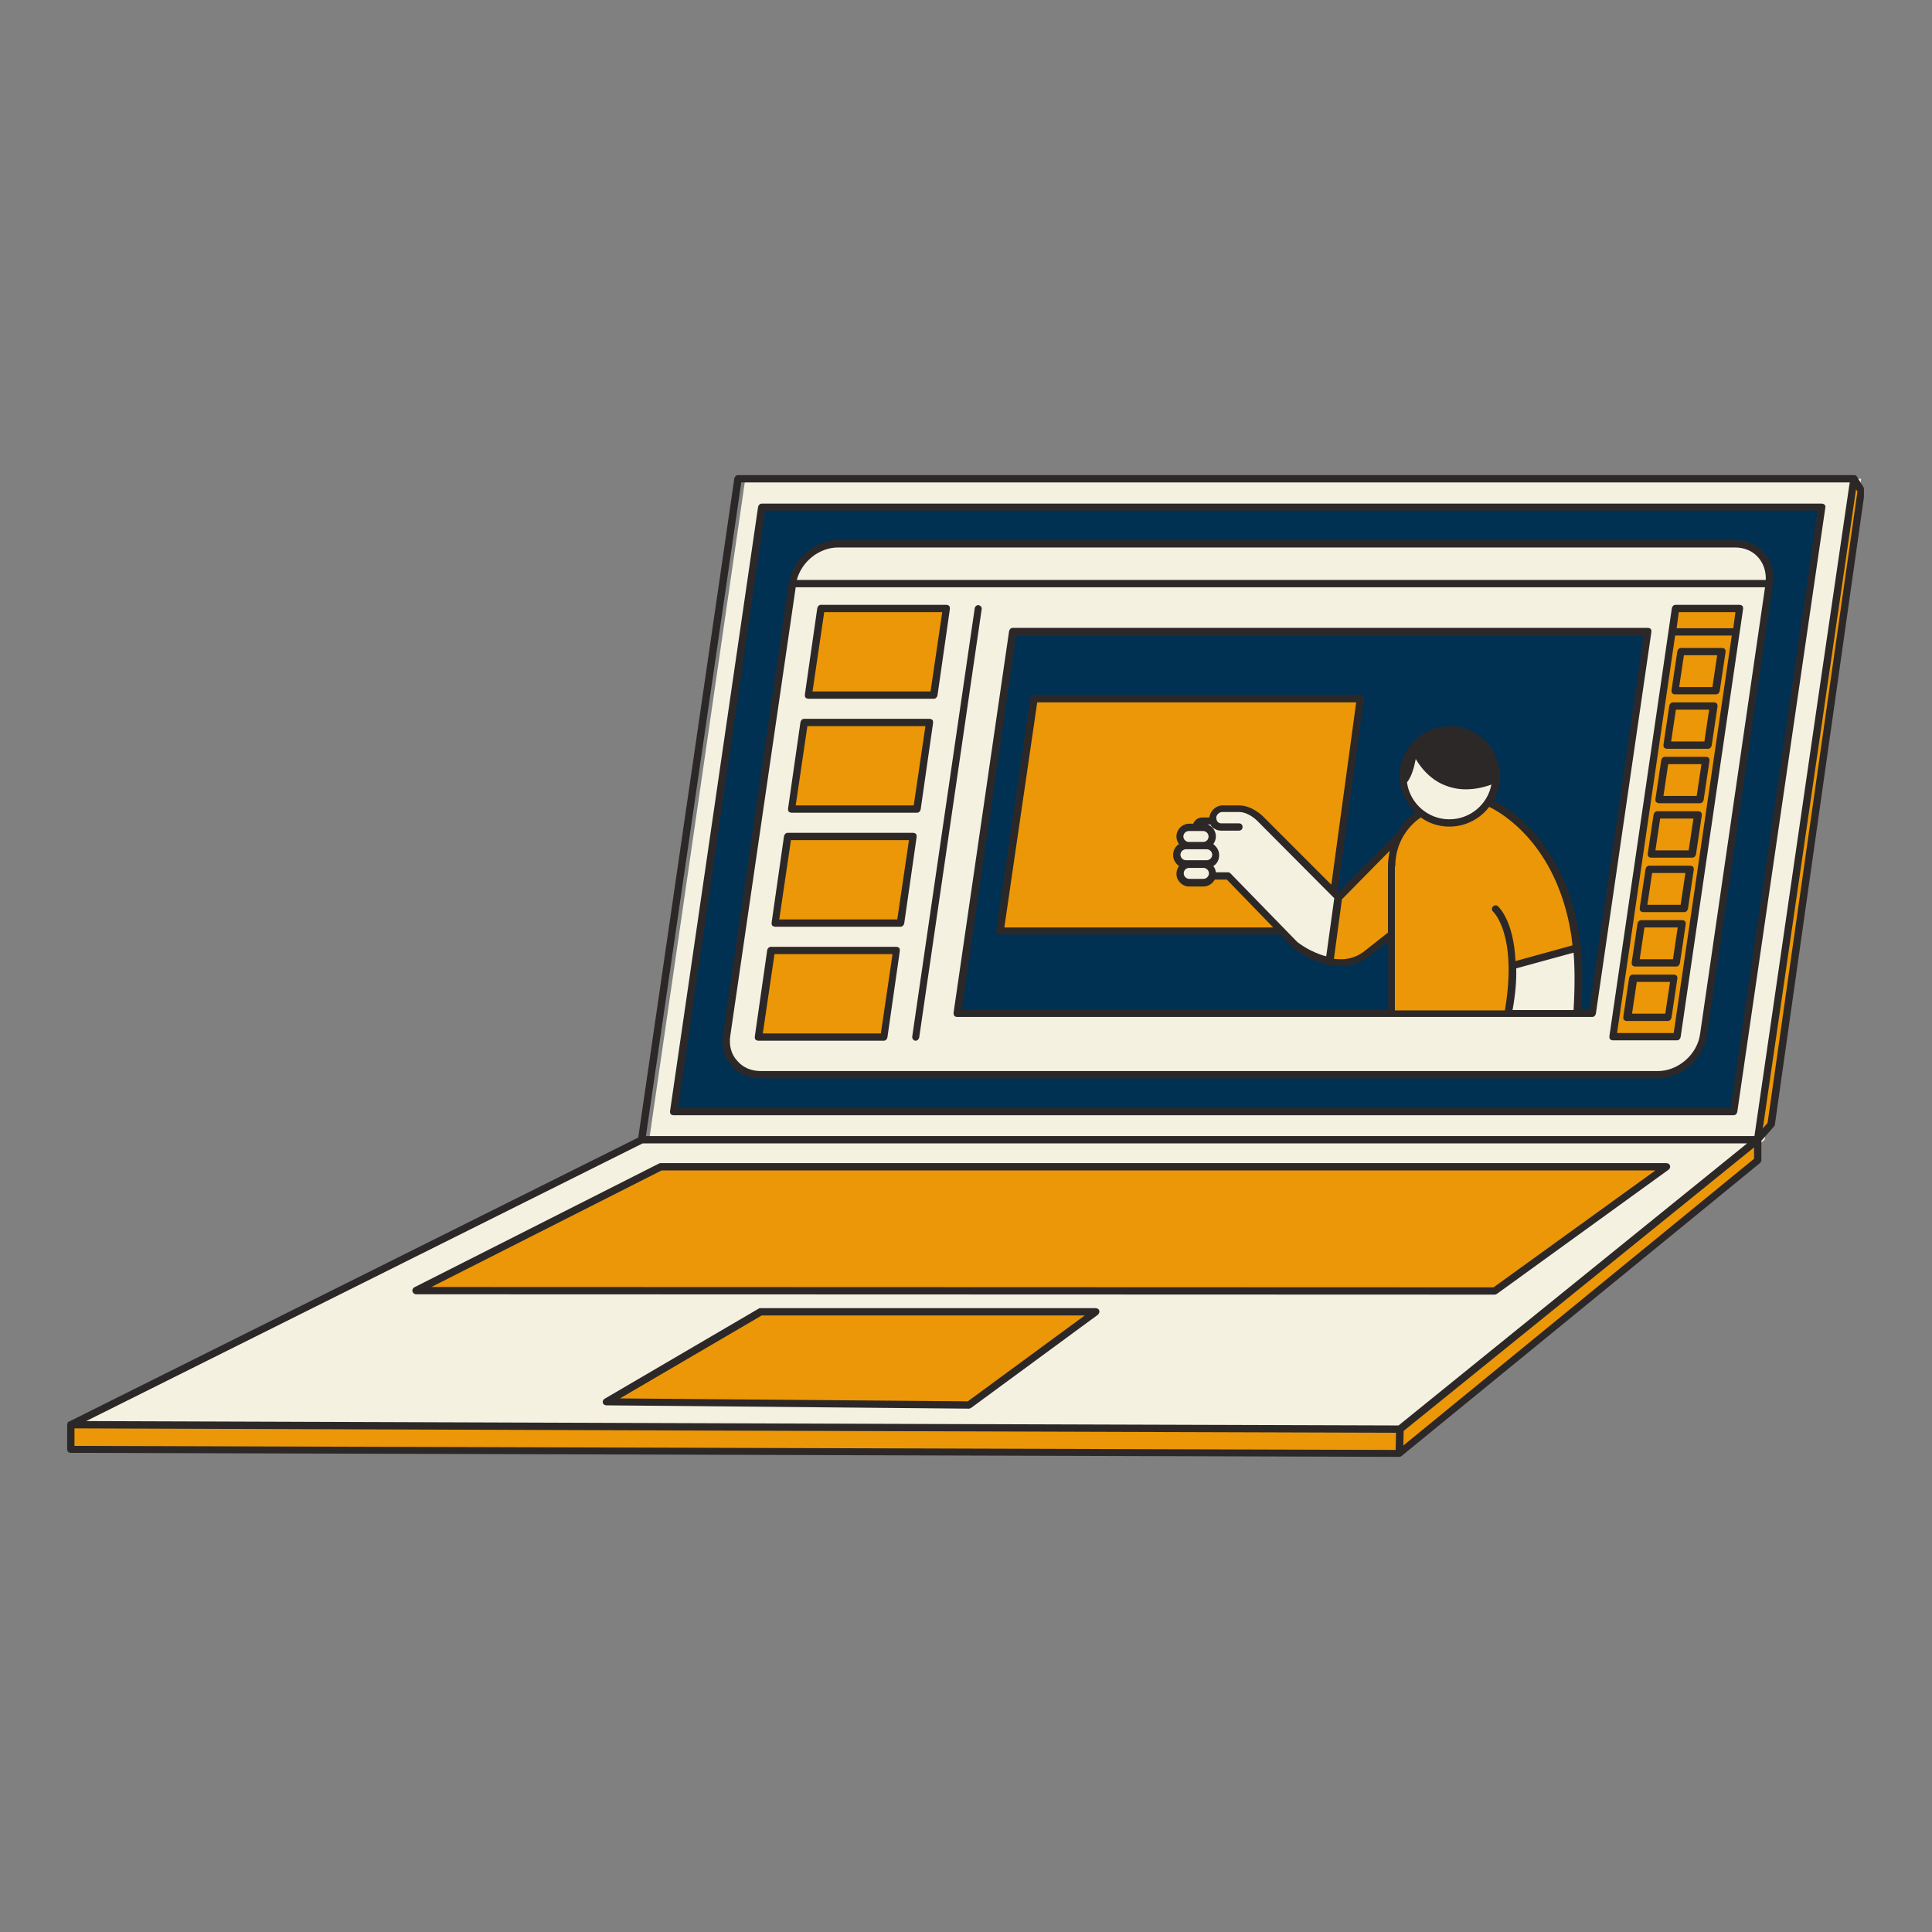 <svg xmlns="http://www.w3.org/2000/svg" xmlns:xlink="http://www.w3.org/1999/xlink" width="500" zoomAndPan="magnify" viewBox="0 0 375 375" height="500" preserveAspectRatio="xMidYMid meet" version="1.0"><rect x="0" y="0" width="375" height="375" fill="#808080" stroke="none"/><defs><clipPath id="ea5c76a428"><path d="M 15 92.02 L 361.789 92.02 L 361.789 278 L 15 278 Z M 15 92.02 " clip-rule="nonzero"/></clipPath><clipPath id="5d35ae19d6"><path d="M 13.039 92.02 L 361.789 92.02 L 361.789 283 L 13.039 283 Z M 13.039 92.02 " clip-rule="nonzero"/></clipPath><clipPath id="b6f9802432"><path d="M 13.039 92.02 L 361.789 92.02 L 361.789 283 L 13.039 283 Z M 13.039 92.02 " clip-rule="nonzero"/></clipPath></defs><g clip-path="url(#ea5c76a428)"><path fill="#f5f1e1" d="M 361.242 92.93 L 342.52 221.223 L 273.094 277.387 L 15.164 276.535 L 126.008 221.223 L 144.66 92.93 Z M 361.242 92.93 " fill-opacity="1" fill-rule="nonzero"/></g><path fill="#003152" d="M 185.793 196.754 L 306.141 196.754 L 292.809 196.543 C 293.586 192.785 293.586 187.395 293.586 187.395 L 305.785 183.988 C 306.707 188.883 306.07 196.684 306.07 196.684 L 309.047 196.684 L 319.828 122.574 L 196.57 122.574 Z M 281.391 141.723 C 286.352 141.723 290.395 145.766 290.395 150.73 C 290.395 155.695 286.352 159.734 281.391 159.734 C 276.426 159.734 272.383 155.695 272.383 150.73 C 272.383 145.766 276.426 141.723 281.391 141.723 Z M 230.117 164.133 L 230.754 164.133 C 229.762 164.133 228.98 163.352 228.98 162.359 C 228.98 161.367 229.762 160.586 230.754 160.586 L 232.102 160.586 C 232.102 159.879 232.668 159.383 233.309 159.383 L 235.434 159.383 C 235.363 159.027 235.363 158.812 235.363 158.742 C 235.363 158.602 235.504 158.035 235.93 157.609 C 236.426 157.113 236.926 157.039 237.137 157.039 C 237.137 157.039 238.27 157.039 240.469 157.039 C 242.668 157.039 244.512 158.957 244.512 158.957 L 259.688 174.203 L 258.129 186.613 C 254.297 185.977 251.32 183.492 251.32 183.492 L 238.199 170.02 L 235.293 170.02 L 235.578 169.453 L 235.152 169.594 C 235.152 170.586 234.371 171.367 233.379 171.367 L 230.613 171.367 C 229.621 171.367 228.84 170.586 228.84 169.594 C 228.84 168.602 229.621 167.82 230.613 167.82 L 229.973 167.82 C 228.98 167.82 228.199 167.039 228.199 166.047 C 228.344 164.984 229.125 164.133 230.117 164.133 Z M 147.852 98.391 L 130.762 215.762 L 336.492 215.762 L 353.582 98.391 Z M 330.605 200.867 C 329.969 205.121 325.996 208.598 321.742 208.598 L 147.641 208.598 C 143.383 208.598 140.406 205.121 141.043 200.867 L 153.809 113.285 C 154.445 109.031 158.418 105.555 162.672 105.555 L 336.777 105.555 C 341.031 105.555 344.008 109.031 343.371 113.285 Z M 330.605 200.867 " fill-opacity="1" fill-rule="nonzero"/><g clip-path="url(#5d35ae19d6)"><path fill="#ec9707" d="M 258.129 186.613 L 259.758 174.203 L 271.672 162.148 C 273.375 159.168 275.859 157.82 275.859 157.82 C 277.418 159.027 279.262 159.734 281.391 159.734 C 284.508 159.734 287.277 158.176 288.906 155.695 C 288.906 155.695 302.379 160.941 305.715 181.012 C 305.715 181.012 306.777 185.977 306.211 195.195 C 306.352 192.641 306.492 187.605 305.785 184.059 L 293.586 187.465 C 293.586 187.465 293.586 192.855 292.809 196.613 L 306.141 196.824 L 270.113 196.824 C 270.113 196.824 270.113 188.812 270.113 181.367 L 265.434 185.055 C 264.086 186.117 262.383 186.828 260.609 186.898 C 259.758 186.828 258.98 186.754 258.129 186.613 Z M 337.625 118.105 L 325.215 118.105 L 313.09 201.223 L 325.5 201.223 Z M 13.746 276.535 L 13.746 281.359 L 271.602 282.141 L 341.102 225.336 L 341.102 221.293 L 271.672 277.457 Z M 359.824 92.93 L 359.684 94.137 L 341.172 221.293 L 343.867 218.312 L 361.242 95.199 Z M 359.824 92.93 " fill-opacity="1" fill-rule="nonzero"/></g><path fill="#ec9707" d="M 171.539 201.293 L 147.215 201.293 L 149.625 184.484 L 174.02 184.484 Z M 177.211 162.359 L 152.887 162.359 L 150.477 179.168 L 174.801 179.168 Z M 326.211 126.477 L 325.145 134.062 L 333.09 134.062 L 334.223 126.477 Z M 117.781 272.141 L 188.062 272.707 L 212.672 254.625 L 147.641 254.625 Z M 238.344 170.02 L 235.434 170.02 L 235.719 169.453 L 235.293 169.594 C 235.293 170.586 234.512 171.367 233.52 171.367 L 230.754 171.367 C 229.762 171.367 228.98 170.586 228.98 169.594 C 228.98 168.602 229.762 167.82 230.754 167.82 L 230.117 167.82 C 229.125 167.82 228.344 167.039 228.344 166.047 C 228.344 165.055 229.125 164.273 230.117 164.273 L 230.754 164.273 C 229.762 164.273 228.98 163.496 228.98 162.5 C 228.98 161.508 229.762 160.73 230.754 160.73 L 232.102 160.73 C 232.102 160.02 232.668 159.523 233.309 159.523 L 235.434 159.523 C 235.363 159.168 235.363 158.957 235.363 158.883 C 235.363 158.742 235.504 158.176 235.93 157.75 C 236.426 157.254 236.926 157.184 237.137 157.184 C 237.137 157.184 238.27 157.184 240.469 157.184 C 242.668 157.184 244.512 159.098 244.512 159.098 L 258.766 173.422 L 263.945 135.766 L 200.613 135.766 L 194.02 180.867 L 248.695 180.867 Z M 180.473 140.234 L 156.148 140.234 L 153.738 157.039 L 178.062 157.039 Z M 183.664 118.105 L 159.34 118.105 L 156.93 134.914 L 181.254 134.914 Z M 80.766 250.512 L 290.113 250.582 L 323.441 226.469 L 128.277 226.469 Z M 322.023 155.195 L 329.969 155.195 L 331.102 147.609 L 323.16 147.609 Z M 320.535 165.766 L 328.477 165.766 L 329.613 158.176 L 321.672 158.176 Z M 315.926 197.465 L 323.867 197.465 L 325.004 189.875 L 317.062 189.875 Z M 323.586 144.629 L 331.527 144.629 L 332.664 137.043 L 324.719 137.043 Z M 318.977 176.332 L 326.918 176.332 L 328.055 168.742 L 320.109 168.742 Z M 317.414 186.898 L 325.359 186.898 L 326.492 179.309 L 318.551 179.309 Z M 317.414 186.898 " fill-opacity="1" fill-rule="nonzero"/><g clip-path="url(#b6f9802432)"><path fill="#2d2828" d="M 354.152 97.965 C 354.008 97.824 353.797 97.754 353.582 97.754 L 147.852 97.754 C 147.496 97.754 147.215 98.039 147.141 98.391 L 130.051 215.691 C 130.051 215.902 130.051 216.113 130.191 216.258 C 130.336 216.398 130.547 216.469 130.762 216.469 L 336.492 216.469 C 336.848 216.469 337.129 216.188 337.203 215.832 L 354.293 98.535 C 354.363 98.32 354.293 98.109 354.152 97.965 Z M 335.926 215.051 L 131.613 215.051 L 148.488 99.102 L 352.805 99.102 Z M 141.965 206.824 C 143.312 208.457 145.371 209.309 147.641 209.309 L 321.742 209.309 C 326.352 209.309 330.605 205.547 331.316 200.938 L 344.082 113.355 C 344.434 111.086 343.797 108.887 342.449 107.328 C 341.031 105.695 339.047 104.844 336.777 104.844 L 162.672 104.844 C 158.062 104.844 153.809 108.605 153.098 113.215 L 140.336 200.797 C 139.98 203.066 140.547 205.195 141.965 206.824 Z M 162.672 106.266 L 336.777 106.266 C 338.621 106.266 340.25 106.973 341.316 108.25 C 342.309 109.383 342.805 110.945 342.734 112.574 L 154.66 112.574 C 155.582 109.031 158.984 106.266 162.672 106.266 Z M 141.754 201.008 L 154.445 113.992 L 342.59 113.992 L 329.969 200.797 C 329.402 204.699 325.711 207.891 321.812 207.891 L 147.641 207.891 C 145.797 207.891 144.164 207.18 143.102 205.902 C 141.895 204.625 141.469 202.855 141.754 201.008 Z M 156.93 135.625 L 181.254 135.625 C 181.609 135.625 181.891 135.34 181.965 134.984 L 184.375 118.18 C 184.375 117.965 184.375 117.754 184.23 117.609 C 184.09 117.469 183.879 117.398 183.664 117.398 L 159.34 117.398 C 158.984 117.398 158.703 117.684 158.633 118.035 L 156.219 134.844 C 156.219 135.055 156.219 135.27 156.363 135.41 C 156.504 135.555 156.715 135.625 156.93 135.625 Z M 159.98 118.816 L 182.887 118.816 L 180.617 134.207 L 157.711 134.207 Z M 153.668 157.75 L 177.992 157.75 C 178.348 157.75 178.629 157.465 178.699 157.113 L 181.113 140.305 C 181.113 140.09 181.113 139.879 180.969 139.738 C 180.828 139.594 180.617 139.523 180.402 139.523 L 156.078 139.523 C 155.723 139.523 155.441 139.809 155.367 140.164 L 152.957 156.969 C 152.957 157.184 152.957 157.395 153.098 157.539 C 153.242 157.68 153.453 157.75 153.668 157.75 Z M 156.715 140.941 L 179.621 140.941 L 177.352 156.332 L 154.445 156.332 Z M 150.477 179.875 L 174.801 179.875 C 175.156 179.875 175.438 179.594 175.508 179.238 L 177.922 162.43 C 177.922 162.219 177.922 162.004 177.777 161.863 C 177.637 161.723 177.426 161.652 177.211 161.652 L 152.887 161.652 C 152.531 161.652 152.25 161.934 152.176 162.289 L 149.766 179.098 C 149.766 179.309 149.766 179.523 149.91 179.664 C 150.051 179.805 150.262 179.875 150.477 179.875 Z M 153.523 163.07 L 176.43 163.07 L 174.16 178.457 L 151.254 178.457 Z M 147.215 202.004 L 171.539 202.004 C 171.895 202.004 172.176 201.719 172.246 201.363 L 174.66 184.559 C 174.66 184.344 174.66 184.133 174.516 183.988 C 174.375 183.848 174.16 183.777 173.949 183.777 L 149.625 183.777 C 149.27 183.777 148.988 184.059 148.914 184.414 L 146.504 201.223 C 146.504 201.434 146.504 201.648 146.645 201.789 C 146.789 201.93 147.07 202.004 147.215 202.004 Z M 150.332 185.195 L 173.238 185.195 L 170.973 200.586 L 148.062 200.586 Z M 177.07 201.152 L 189.195 118.035 C 189.266 117.684 189.621 117.398 189.977 117.469 C 190.332 117.539 190.613 117.895 190.543 118.25 L 178.418 201.363 C 178.348 201.719 178.062 202.004 177.707 202.004 C 177.707 202.004 177.637 202.004 177.637 202.004 C 177.281 201.93 177 201.578 177.07 201.152 Z M 185.227 197.18 C 185.367 197.32 185.578 197.395 185.793 197.395 L 309.047 197.395 C 309.402 197.395 309.684 197.109 309.758 196.754 L 320.535 122.645 C 320.535 122.434 320.535 122.219 320.395 122.078 C 320.254 121.938 320.039 121.867 319.828 121.867 L 196.57 121.867 C 196.219 121.867 195.934 122.148 195.863 122.504 L 185.082 196.613 C 185.082 196.824 185.152 197.039 185.227 197.18 Z M 245.152 158.461 C 245.078 158.387 243.023 156.332 240.539 156.332 L 237.137 156.332 C 236.781 156.332 236.074 156.543 235.504 157.113 C 234.938 157.68 234.797 158.316 234.727 158.672 L 233.379 158.672 C 232.527 158.672 231.891 159.168 231.605 159.879 L 230.824 159.879 C 229.477 159.879 228.344 161.012 228.344 162.359 C 228.344 162.926 228.555 163.422 228.84 163.848 C 228.129 164.273 227.703 165.055 227.703 165.977 C 227.703 166.898 228.203 167.609 228.84 168.105 C 228.555 168.531 228.344 169.027 228.344 169.594 C 228.344 170.941 229.477 172.074 230.824 172.074 L 233.59 172.074 C 234.512 172.074 235.363 171.508 235.789 170.727 L 238.129 170.727 L 247.137 180.02 L 194.941 180.02 L 201.324 136.332 L 263.234 136.332 L 258.41 171.723 Z M 234.23 164.84 C 234.797 164.84 235.293 165.34 235.293 165.906 C 235.293 166.473 234.797 166.969 234.23 166.969 L 230.188 166.969 C 229.621 166.969 229.125 166.473 229.125 165.906 C 229.125 165.34 229.621 164.84 230.188 164.84 Z M 230.824 168.457 L 233.59 168.457 C 234.16 168.457 234.656 168.953 234.656 169.523 C 234.656 170.09 234.16 170.586 233.59 170.586 L 230.824 170.586 C 230.258 170.586 229.762 170.09 229.762 169.523 C 229.762 168.953 230.188 168.457 230.824 168.457 Z M 233.52 163.422 L 230.754 163.422 C 230.188 163.422 229.691 162.926 229.691 162.359 C 229.691 161.793 230.188 161.297 230.754 161.297 L 233.52 161.297 C 234.086 161.297 234.582 161.793 234.582 162.359 C 234.582 162.926 234.16 163.422 233.52 163.422 Z M 238.84 169.523 C 238.695 169.379 238.555 169.309 238.344 169.309 L 236.004 169.309 C 235.93 168.812 235.789 168.457 235.504 168.105 C 236.215 167.68 236.641 166.898 236.641 165.977 C 236.641 165.055 236.145 164.344 235.504 163.848 C 235.789 163.422 236.004 162.926 236.004 162.359 C 236.004 161.297 235.363 160.445 234.441 160.02 L 234.938 160.02 C 235.082 160.305 235.223 160.516 235.504 160.73 C 235.578 160.801 235.578 160.801 235.648 160.801 C 236.004 161.082 236.5 161.227 236.996 161.227 L 240.469 161.227 C 240.895 161.227 241.18 160.941 241.18 160.516 C 241.18 160.09 240.895 159.809 240.469 159.809 L 236.996 159.809 C 236.781 159.809 236.641 159.734 236.426 159.594 C 236.074 159.309 236.074 158.742 236.074 158.672 C 236.074 158.531 236.145 158.246 236.426 157.961 C 236.711 157.68 237.066 157.609 237.137 157.609 L 240.469 157.609 C 242.383 157.609 244.016 159.309 244.016 159.309 L 258.98 174.344 L 257.418 185.621 C 254.371 184.84 252.102 183.066 251.816 182.855 Z M 260.469 174.559 L 269.758 165.125 C 269.547 166.047 269.402 167.109 269.402 168.246 L 269.402 181.012 L 265.008 184.484 C 263.73 185.551 262.172 186.117 260.609 186.188 C 260.043 186.188 259.477 186.188 258.91 186.117 Z M 270.824 168.176 C 270.824 162.43 274.582 159.453 275.785 158.672 C 277.348 159.809 279.262 160.445 281.316 160.445 C 284.438 160.445 287.277 158.957 289.047 156.617 C 291.461 157.75 302.098 163.848 304.934 181.223 C 304.934 181.223 305.074 182.004 305.219 183.492 L 294.156 186.543 C 293.801 178.672 290.891 176.047 290.75 175.906 C 290.465 175.621 290.043 175.691 289.758 175.977 C 289.473 176.258 289.543 176.684 289.828 176.969 C 289.898 177.039 294.578 181.438 292.098 196.117 L 270.75 196.117 L 270.75 168.176 Z M 274.793 147.324 C 275.715 148.887 277.348 151.012 279.973 152.219 C 281.391 152.855 282.879 153.211 284.508 153.211 C 286.07 153.211 287.699 152.926 289.473 152.289 C 288.766 156.117 285.359 159.027 281.316 159.027 C 277.133 159.027 273.66 155.906 273.094 151.863 C 274.016 150.73 274.512 148.812 274.793 147.324 Z M 294.297 187.961 L 305.43 184.91 C 305.645 187.395 305.715 191.152 305.43 196.047 L 293.586 196.047 C 294.156 192.926 294.367 190.23 294.297 187.961 Z M 197.211 123.355 L 319.047 123.355 L 308.48 196.047 L 306.918 196.047 C 307.559 186.328 306.492 181.152 306.422 180.941 C 303.445 163.211 292.879 156.828 289.898 155.41 C 290.609 154.203 290.965 152.785 291.105 151.297 C 291.105 151.227 291.105 151.227 291.105 151.156 C 291.105 151.012 291.105 150.871 291.105 150.66 C 291.105 145.27 286.777 140.941 281.391 140.941 C 278.41 140.941 275.785 142.289 274.016 144.348 C 274.016 144.348 274.016 144.418 273.941 144.418 C 272.523 146.121 271.672 148.246 271.672 150.66 C 271.672 151.012 271.672 151.367 271.746 151.723 C 272.027 154.062 273.094 156.117 274.723 157.68 C 273.801 158.316 272.312 159.594 271.176 161.652 L 259.832 173.141 L 259.617 172.926 L 264.723 135.625 C 264.723 135.41 264.723 135.199 264.582 135.055 C 264.441 134.914 264.227 134.844 264.016 134.844 L 200.684 134.844 C 200.332 134.844 200.047 135.129 199.977 135.48 L 193.379 180.586 C 193.379 180.797 193.379 181.012 193.523 181.152 C 193.664 181.293 193.879 181.367 194.09 181.367 L 248.484 181.367 L 250.965 183.918 C 250.965 183.918 250.965 183.918 251.035 183.988 C 251.18 184.133 255.223 187.465 260.184 187.465 C 260.398 187.465 260.609 187.465 260.754 187.465 C 262.598 187.395 264.441 186.684 265.93 185.48 L 269.477 182.715 L 269.477 196.047 L 186.645 196.047 Z M 312.523 201.719 C 312.664 201.859 312.875 201.93 313.09 201.93 L 325.5 201.93 C 325.855 201.93 326.137 201.648 326.211 201.293 L 338.336 118.18 C 338.336 117.965 338.336 117.754 338.195 117.609 C 338.051 117.469 337.84 117.398 337.625 117.398 L 325.215 117.398 C 324.863 117.398 324.578 117.684 324.508 118.035 L 312.379 201.152 C 312.379 201.363 312.379 201.578 312.523 201.719 Z M 336.848 118.816 L 336.422 121.938 L 325.43 121.938 L 325.855 118.816 Z M 325.145 123.355 L 336.137 123.355 L 324.863 200.512 L 313.871 200.512 Z M 325.145 134.773 L 333.09 134.773 C 333.441 134.773 333.727 134.488 333.797 134.133 L 334.934 126.547 C 334.934 126.332 334.934 126.121 334.789 125.98 C 334.648 125.836 334.438 125.766 334.223 125.766 L 326.281 125.766 C 325.926 125.766 325.641 126.051 325.57 126.406 L 324.438 133.992 C 324.438 134.207 324.438 134.418 324.578 134.559 C 324.719 134.703 324.934 134.773 325.145 134.773 Z M 326.848 127.184 L 333.301 127.184 L 332.379 133.355 L 325.926 133.355 Z M 323.586 145.34 L 331.527 145.34 C 331.883 145.34 332.168 145.055 332.238 144.703 L 333.371 137.113 C 333.371 136.898 333.371 136.688 333.23 136.547 C 333.09 136.402 332.875 136.332 332.664 136.332 L 324.719 136.332 C 324.367 136.332 324.082 136.617 324.012 136.973 L 322.875 144.559 C 322.875 144.773 322.875 144.984 323.02 145.125 C 323.16 145.27 323.371 145.34 323.586 145.34 Z M 325.289 137.75 L 331.742 137.75 L 330.82 143.922 L 324.367 143.922 Z M 322.023 155.906 L 329.969 155.906 C 330.324 155.906 330.605 155.621 330.676 155.27 L 331.812 147.68 C 331.812 147.469 331.812 147.254 331.668 147.113 C 331.527 146.969 331.316 146.898 331.102 146.898 L 323.16 146.898 C 322.805 146.898 322.52 147.184 322.449 147.539 L 321.316 155.125 C 321.316 155.34 321.316 155.551 321.457 155.695 C 321.672 155.836 321.883 155.906 322.023 155.906 Z M 323.797 148.316 L 330.25 148.316 L 329.328 154.488 L 322.875 154.488 Z M 320.535 166.473 L 328.477 166.473 C 328.832 166.473 329.117 166.188 329.188 165.836 L 330.324 158.246 C 330.324 158.035 330.324 157.82 330.18 157.68 C 330.039 157.539 329.824 157.465 329.613 157.465 L 321.672 157.465 C 321.316 157.465 321.031 157.75 320.961 158.105 L 319.828 165.691 C 319.828 165.906 319.828 166.117 319.969 166.262 C 320.109 166.402 320.324 166.473 320.535 166.473 Z M 322.238 158.883 L 328.691 158.883 L 327.77 165.055 L 321.316 165.055 Z M 318.977 177.039 L 326.918 177.039 C 327.273 177.039 327.555 176.758 327.629 176.402 L 328.762 168.812 C 328.762 168.602 328.762 168.387 328.621 168.246 C 328.477 168.105 328.266 168.031 328.055 168.031 L 320.109 168.031 C 319.754 168.031 319.473 168.316 319.402 168.672 L 318.266 176.258 C 318.266 176.473 318.266 176.684 318.41 176.828 C 318.551 176.969 318.762 177.039 318.977 177.039 Z M 320.676 169.453 L 327.133 169.453 L 326.211 175.621 L 319.754 175.621 Z M 317.414 187.605 L 325.359 187.605 C 325.711 187.605 325.996 187.324 326.066 186.969 L 327.203 179.379 C 327.203 179.168 327.203 178.953 327.059 178.812 C 326.918 178.672 326.707 178.602 326.492 178.602 L 318.551 178.602 C 318.195 178.602 317.91 178.883 317.84 179.238 L 316.707 186.828 C 316.707 187.039 316.707 187.25 316.848 187.395 C 317.062 187.535 317.203 187.605 317.414 187.605 Z M 319.188 180.02 L 325.641 180.02 L 324.719 186.188 L 318.266 186.188 Z M 325.43 189.379 C 325.289 189.238 325.074 189.168 324.863 189.168 L 316.918 189.168 C 316.562 189.168 316.281 189.449 316.211 189.805 L 315.074 197.395 C 315.074 197.605 315.074 197.82 315.219 197.961 C 315.359 198.102 315.57 198.172 315.785 198.172 L 323.727 198.172 C 324.082 198.172 324.367 197.891 324.438 197.535 L 325.57 189.945 C 325.641 189.734 325.57 189.594 325.43 189.379 Z M 323.23 196.754 L 316.777 196.754 L 317.699 190.586 L 324.152 190.586 Z M 361.879 94.848 L 360.461 92.578 C 360.461 92.578 360.461 92.578 360.391 92.508 C 360.391 92.508 360.391 92.508 360.391 92.434 C 360.391 92.434 360.32 92.434 360.32 92.363 C 360.25 92.293 360.25 92.293 360.18 92.293 C 360.109 92.293 360.109 92.223 360.035 92.223 C 359.965 92.223 359.895 92.223 359.895 92.223 C 359.895 92.223 359.824 92.223 359.824 92.223 L 143.242 92.223 C 142.887 92.223 142.605 92.508 142.531 92.859 L 123.883 220.797 L 13.465 275.898 C 13.391 275.898 13.391 275.969 13.32 275.969 C 13.32 275.969 13.32 275.969 13.25 275.969 C 13.18 276.039 13.109 276.113 13.109 276.184 C 13.109 276.184 13.109 276.254 13.109 276.254 C 13.109 276.324 13.109 276.395 13.039 276.465 L 13.039 281.289 C 13.039 281.715 13.32 281.996 13.746 281.996 L 271.602 282.777 C 271.672 282.777 271.746 282.777 271.887 282.707 C 271.887 282.707 271.957 282.707 271.957 282.637 C 272.027 282.637 272.027 282.637 272.098 282.566 L 341.598 225.762 C 341.738 225.617 341.883 225.406 341.883 225.191 L 341.883 221.434 L 344.363 218.598 C 344.434 218.527 344.508 218.383 344.508 218.242 L 361.953 95.344 C 361.953 95.129 361.953 94.988 361.879 94.848 Z M 143.879 93.641 L 359.043 93.641 L 358.973 93.996 L 352.805 136.121 L 340.535 220.512 L 125.371 220.512 Z M 124.734 221.93 L 339.117 221.93 L 292.664 259.516 L 271.461 276.68 L 180.332 276.395 L 16.727 275.828 Z M 14.457 277.246 L 136.719 277.672 L 270.965 278.098 L 270.895 281.43 L 14.457 280.648 Z M 272.383 280.578 L 272.453 277.742 L 312.949 244.98 L 340.465 222.711 L 340.465 224.91 Z M 343.086 217.957 L 342.164 219.023 L 360.25 94.988 L 360.531 95.414 Z M 290.539 251.148 L 323.867 227.035 C 324.152 226.824 324.223 226.539 324.152 226.258 C 324.082 225.973 323.797 225.762 323.441 225.762 L 128.277 225.762 C 128.137 225.762 128.066 225.762 127.926 225.832 L 80.41 249.871 C 80.125 250.016 79.984 250.367 80.055 250.652 C 80.125 250.938 80.41 251.219 80.766 251.219 L 290.113 251.289 C 290.254 251.289 290.395 251.219 290.539 251.148 Z M 83.742 249.801 L 128.422 227.18 L 321.316 227.18 L 289.898 249.871 Z M 188.062 273.418 C 188.203 273.418 188.344 273.344 188.488 273.273 L 213.098 255.191 C 213.309 254.977 213.449 254.695 213.379 254.41 C 213.309 254.125 213.023 253.914 212.672 253.914 L 147.641 253.914 C 147.496 253.914 147.355 253.914 147.285 253.984 L 117.355 271.5 C 117.074 271.645 116.93 272 117.004 272.281 C 117.074 272.566 117.355 272.777 117.711 272.777 Z M 147.852 255.332 L 210.543 255.332 L 187.848 272 L 120.336 271.43 Z M 147.852 255.332 " fill-opacity="1" fill-rule="nonzero"/></g></svg>